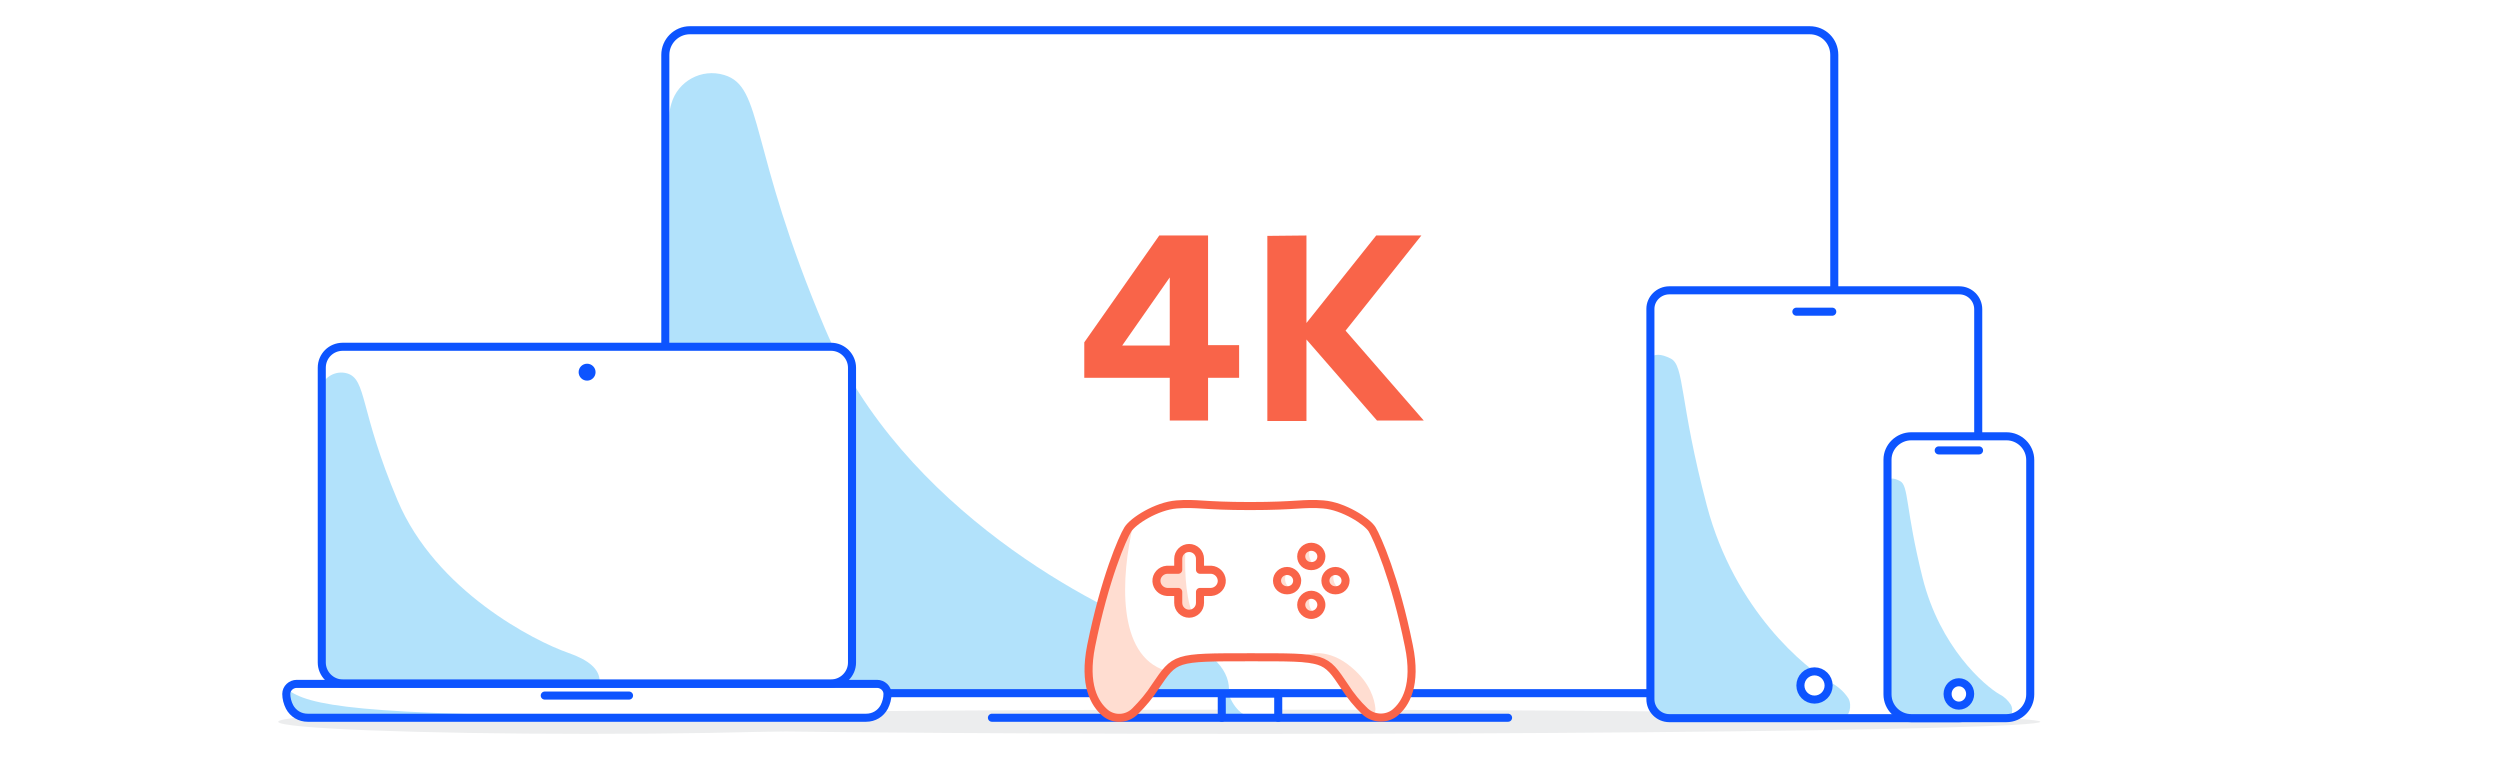 <?xml version="1.0" encoding="utf-8"?>
<!-- Generator: Adobe Illustrator 27.4.0, SVG Export Plug-In . SVG Version: 6.00 Build 0)  -->
<svg version="1.1" id="Foreground" xmlns="http://www.w3.org/2000/svg" xmlns:xlink="http://www.w3.org/1999/xlink" x="0px" y="0px"
	 viewBox="0 0 620 188" style="enable-background:new 0 0 620 188;" xml:space="preserve">
<style type="text/css">
	.st0{fill:#FFFFFF;}
	.st1{fill:#ECEDEE;}
	.st2{fill:#F96449;}
	.st3{fill:#B2E2FB;}
	.st4{fill:none;stroke:#0D54FF;stroke-width:2;stroke-linecap:round;stroke-linejoin:round;}
	.st5{fill-rule:evenodd;clip-rule:evenodd;fill:#B2E2FB;}
	.st6{fill:#0D54FF;}
	.st7{fill:#FFFFFF;stroke:#0D54FF;stroke-width:2;stroke-linecap:round;stroke-linejoin:round;}
	.st8{fill:#FFDDD1;}
	.st9{fill:none;stroke:#F96449;stroke-width:2;stroke-linecap:round;stroke-linejoin:round;}
</style>
<rect class="st0" width="620" height="188"/>
<ellipse class="st1" cx="310" cy="179" rx="196" ry="3"/>
<ellipse class="st1" cx="146" cy="179" rx="77" ry="3"/>
<g>
	<path class="st2" d="M299.6,85.6h7.7v8.1h-7.7v10.6h-9.5V93.7h-21.2v-8.8l18.6-26.5h12.1L299.6,85.6L299.6,85.6z M290.1,85.6V68.8
		l-11.8,16.9H290.1z"/>
	<path class="st2" d="M324,58.4v21.7l17.3-21.7h11.2l-18.8,23.6l19.4,22.3h-11.6L324,84.2v20.2h-9.7V58.5L324,58.4L324,58.4z"/>
</g>
<polyline class="st0" points="303,178 303,172 317,172 317,178 "/>
<path class="st3" d="M304.8,172.4c0,0,1.9,5.6,6.5,5.6h-7.6l0.3-6h1L304.8,172.4L304.8,172.4z"/>
<polyline class="st4" points="303,178 303,172 317,172 317,178 "/>
<line class="st4" x1="246" y1="178" x2="374" y2="178"/>
<path class="st5" d="M166,28.7v138.7c0,0.7,2.9,4.2,3.6,4.2l133.9,0.8c0.7,0,1.3-0.6,1.3-1.3c0,0,0,0,0,0c0-5.7-5.2-10.4-15.5-14
	c-16.7-5.8-65.6-30.6-84.7-75.6s-15.2-60-25-62.9l0,0c-5.6-1.7-11.5,1.5-13.1,7.1C166.2,26.7,166,27.7,166,28.7z"/>
<path class="st4" d="M171.1,7.5h277.7c3.4,0,6.1,2.7,6.1,6.1v152.2c0,3.4-2.7,6.1-6.1,6.1H171.1c-3.4,0-6.1-2.7-6.1-6.1V13.6
	C165,10.3,167.7,7.5,171.1,7.5z"/>
<path class="st0" d="M219.3,175.3L219.3,175.3c-0.9,1.7-2.6,2.7-4.5,2.7H76.3c-1.9,0-3.6-1-4.5-2.7l0,0c-0.5-1-0.8-2.1-0.8-3.2l0,0
	c0-1.4,1.2-2.5,2.6-2.5h143.9c1.4,0,2.6,1.1,2.6,2.5l0,0l0,0C220.1,173.2,219.8,174.3,219.3,175.3L219.3,175.3z"/>
<path class="st0" d="M85,86h121.1c2.9,0,5.2,2.4,5.2,5.2v73.1c0,2.9-2.4,5.2-5.2,5.2H85c-2.9,0-5.2-2.4-5.2-5.2V91.2
	C79.8,88.3,82.1,86,85,86z"/>
<path class="st3" d="M71.2,170.9c5.2,4.1,17.3,6.5,84.4,6.7H78.9c-4.2,0-7.1-0.1-7.1-2.1C71.7,175.6,71.2,170.9,71.2,170.9z"/>
<line class="st4" x1="156" y1="172.5" x2="135.1" y2="172.5"/>
<path class="st5" d="M79.3,97.8v67.8c0,0.4,2.4,3.6,2.8,3.6l66,0.4c0.4,0,0.6-0.3,0.6-0.7l0,0c0-2.9-2.6-5.2-7.8-7
	c-8.3-2.9-32.8-15.3-42.3-37.8s-7.6-30-12.5-31.5l0,0c-2.8-0.8-5.7,0.8-6.6,3.6C79.4,96.8,79.3,97.3,79.3,97.8z"/>
<circle class="st6" cx="145.6" cy="92.3" r="2.1"/>
<path class="st4" d="M85,86h121.1c2.9,0,5.2,2.4,5.2,5.2v73.1c0,2.9-2.4,5.2-5.2,5.2H85c-2.9,0-5.2-2.4-5.2-5.2V91.2
	C79.8,88.3,82.1,86,85,86z"/>
<path class="st4" d="M219.3,175.3L219.3,175.3c-0.9,1.7-2.6,2.7-4.5,2.7H76.3c-1.9,0-3.6-1-4.5-2.7l0,0c-0.5-1-0.8-2.1-0.8-3.2l0,0
	c0-1.4,1.2-2.5,2.6-2.5h143.9c1.4,0,2.6,1.1,2.6,2.5l0,0l0,0C220.1,173.2,219.8,174.3,219.3,175.3L219.3,175.3z"/>
<path class="st0" d="M414,72h71.9c2.6,0,4.7,2.1,4.7,4.7v96.7c0,2.6-2.1,4.7-4.7,4.7H414c-2.6,0-4.7-2.1-4.7-4.7V76.6
	C409.3,74.1,411.4,72,414,72z"/>
<path class="st5" d="M409.3,88.8v83.3c0,4.7,2.4,5.9,5.3,5.9H457c1.6,0,2.4-3,1.4-4.8c-1.1-1.7-2.7-3.1-4.5-4
	c-6-3.4-23.7-17.7-30.6-43.8s-5.5-34.8-9-36.5C411.9,87.7,410.2,87.7,409.3,88.8L409.3,88.8z"/>
<line class="st4" x1="445.5" y1="77.3" x2="454.4" y2="77.3"/>
<path class="st4" d="M414,72h71.9c2.6,0,4.7,2.1,4.7,4.7v96.7c0,2.6-2.1,4.7-4.7,4.7H414c-2.6,0-4.7-2.1-4.7-4.7V76.6
	C409.3,74.1,411.4,72,414,72z"/>
<circle class="st7" cx="450" cy="170" r="3.5"/>
<path class="st0" d="M474,108.2h23.6c3.2,0,5.9,2.6,5.9,5.9v58.1c0,3.2-2.6,5.9-5.9,5.9H474c-3.2,0-5.9-2.6-5.9-5.9V114
	C468.1,110.8,470.8,108.2,474,108.2z"/>
<path class="st5" d="M468.1,119.2v53.2c0,3.1,2.9,5.6,4.7,5.6h25.1c1,0,1.5-2,0.8-3.2c-0.7-1.1-1.6-2-2.8-2.6
	c-3.8-2.2-14.8-11.7-19.1-28.9s-3.4-22.9-5.6-24C469.7,118.5,468.7,118.5,468.1,119.2L468.1,119.2z"/>
<line class="st4" x1="480.8" y1="111.7" x2="490.8" y2="111.7"/>
<path class="st4" d="M474,108.2h23.6c3.2,0,5.9,2.6,5.9,5.9v58.1c0,3.2-2.6,5.9-5.9,5.9H474c-3.2,0-5.9-2.6-5.9-5.9V114
	C468.1,110.8,470.8,108.2,474,108.2z"/>
<ellipse class="st7" cx="485.8" cy="172.1" rx="2.8" ry="2.9"/>
<g>
	<path class="st0" d="M310,163c18.9,0,18.5-0.1,23.5,7.3c1.4,2.2,3.1,4.3,5,6.1c2,1.9,5.2,2.1,7.4,0.4c2.7-2.2,5.5-6.9,3.5-16.6
		c-3.4-16.9-7.9-26.9-9.1-28.9s-7.1-5.8-12.1-6.2s-6.4,0.4-18.2,0.4s-13.2-0.8-18.2-0.4s-10.8,4.1-12.1,6.2s-5.7,12.1-9.1,28.9
		c-1.9,9.6,0.8,14.3,3.5,16.6c2.2,1.8,5.4,1.6,7.4-0.4c1.9-1.9,3.6-3.9,5-6.1C291.5,163,291.1,163,310,163L310,163z"/>
	<path class="st8" d="M294,135.9c-0.8,0.8-0.8,1.8-1.2,3.5s-2.2,1.6-3,1.6s-3.5,1.8-3.5,3.4s2.7,2.4,4.1,2.4s2,0.5,2.4,3.2
		c0.1,0.9,0.6,1.8,1.4,2.3c0.4,0.4,1,0.3,1.4-0.1c0,0,0-0.1,0.1-0.1C293.8,147.2,293.8,139.8,294,135.9L294,135.9z"/>
	<path class="st8" d="M319.1,142.1l-0.1-0.9c0,0-5.2,3.2,0.8,5.5l-0.1-1C318.6,144.8,318.4,143.3,319.1,142.1z"/>
	<path class="st8" d="M330.9,142l-0.2-0.9c0,0-4.9,3.6,1.2,5.5l-0.2-1C330.7,144.7,330.4,143.3,330.9,142L330.9,142z"/>
	<path class="st8" d="M324.9,148.1l-0.2-0.8c0,0-4.9,3.6,1.2,5.5l-0.2-1C324.7,150.9,324.4,149.4,324.9,148.1L324.9,148.1z"/>
	<path class="st8" d="M324.9,136.2l-0.2-0.8c0,0-4.9,3.6,1.2,5.5l-0.2-1C324.7,138.9,324.4,137.4,324.9,136.2L324.9,136.2z"/>
	<g>
		<path class="st8" d="M324.2,163.3c0,0,4.7-1.8,10.3,3c4.1,3.6,5.2,7.3,5.5,9.4c0,0.3-0.1,0.6-0.5,0.6c-0.2,0-0.4-0.1-0.5-0.2
			l-6.6-8.4l-4.3-3.8L324.2,163.3L324.2,163.3z"/>
		<path class="st8" d="M339.5,177.4c-0.5,0-1-0.3-1.3-0.7l-6.5-8.3l-4-3.5l-7.2-1.1l3.5-1.4c0.2-0.1,5.3-2,11.3,3.2
			c4.5,3.8,5.6,7.9,5.8,10.1c0.1,0.8-0.4,1.6-1.3,1.7C339.6,177.4,339.6,177.4,339.5,177.4L339.5,177.4z M339,175.9
			C339,175.9,339,175.9,339,175.9C339,175.9,339,175.9,339,175.9z M339.8,175.5L339.8,175.5C339.8,175.6,339.8,175.5,339.8,175.5z
			 M331,165.1l2.2,2l5.4,6.9c-0.6-1.9-1.9-4.5-4.7-6.9C332.9,166.2,331.9,165.6,331,165.1L331,165.1z"/>
	</g>
	<path class="st8" d="M289,166.3c-12-3.8-11.1-23.1-7.9-36.4c-1.2,1.6-2.3,3.3-3.1,5.1c-2.2,5.3-9,28.6-8,32.9s3.6,10.2,8.3,10.1
		c3.4-0.1,10-8.9,11.5-11.5L289,166.3z"/>
	<path class="st9" d="M300.4,141.3h-2.8v-2.7c0-1.5-1.2-2.7-2.7-2.7s-2.7,1.2-2.7,2.7v2.7h-2.8c-1.5,0.1-2.7,1.4-2.6,2.9
		c0.1,1.4,1.2,2.5,2.6,2.6h2.8v2.7c0,1.5,1.2,2.7,2.7,2.7s2.7-1.2,2.7-2.7v-2.7h2.8c1.5-0.1,2.7-1.4,2.6-2.9
		C302.9,142.5,301.8,141.4,300.4,141.3z"/>
	<path class="st2" d="M325.2,148.5c0.8,0,1.5,0.7,1.5,1.5s-0.7,1.5-1.5,1.5c-0.8,0-1.5-0.7-1.5-1.5l0,0
		C323.7,149.2,324.4,148.5,325.2,148.5 M325.2,146.5c-1.9,0-3.5,1.6-3.5,3.5c0,1.9,1.6,3.5,3.5,3.5s3.5-1.6,3.5-3.5
		S327.1,146.5,325.2,146.5L325.2,146.5z"/>
	<path class="st2" d="M325.2,136.6c0.8,0,1.5,0.6,1.5,1.4s-0.6,1.4-1.5,1.4c-0.8,0-1.5-0.6-1.5-1.4S324.4,136.6,325.2,136.6
		L325.2,136.6 M325.2,134.6c-1.9,0-3.5,1.5-3.5,3.4s1.5,3.4,3.5,3.4s3.5-1.5,3.5-3.4C328.7,136.1,327.1,134.6,325.2,134.6z"/>
	<path class="st2" d="M331.2,142.6c0.8,0,1.5,0.6,1.5,1.4s-0.6,1.4-1.5,1.4c-0.8,0-1.5-0.6-1.5-1.4S330.4,142.6,331.2,142.6
		L331.2,142.6 M331.2,140.6c-1.9,0-3.5,1.5-3.5,3.4s1.5,3.4,3.5,3.4s3.5-1.5,3.5-3.4C334.7,142.2,333.1,140.6,331.2,140.6z"/>
	<path class="st2" d="M319.2,142.6c0.8,0,1.5,0.6,1.5,1.4s-0.6,1.4-1.5,1.4c-0.8,0-1.5-0.6-1.5-1.4S318.4,142.6,319.2,142.6
		L319.2,142.6 M319.2,140.6c-1.9,0-3.5,1.5-3.5,3.4s1.5,3.4,3.5,3.4s3.5-1.5,3.5-3.4C322.7,142.2,321.1,140.6,319.2,140.6z"/>
	<path class="st9" d="M310,163c18.9,0,18.5-0.1,23.5,7.3c1.4,2.2,3.1,4.3,5,6.1c2,1.9,5.2,2.1,7.4,0.4c2.7-2.2,5.5-6.9,3.5-16.6
		c-3.4-16.9-7.9-26.9-9.1-28.9s-7.1-5.8-12.1-6.2s-6.4,0.4-18.2,0.4s-13.2-0.8-18.2-0.4s-10.8,4.1-12.1,6.2s-5.7,12.1-9.1,28.9
		c-1.9,9.6,0.8,14.3,3.5,16.6c2.2,1.8,5.4,1.6,7.4-0.4c1.9-1.9,3.6-3.9,5-6.1C291.5,163,291.1,163,310,163L310,163z"/>
</g>
</svg>
